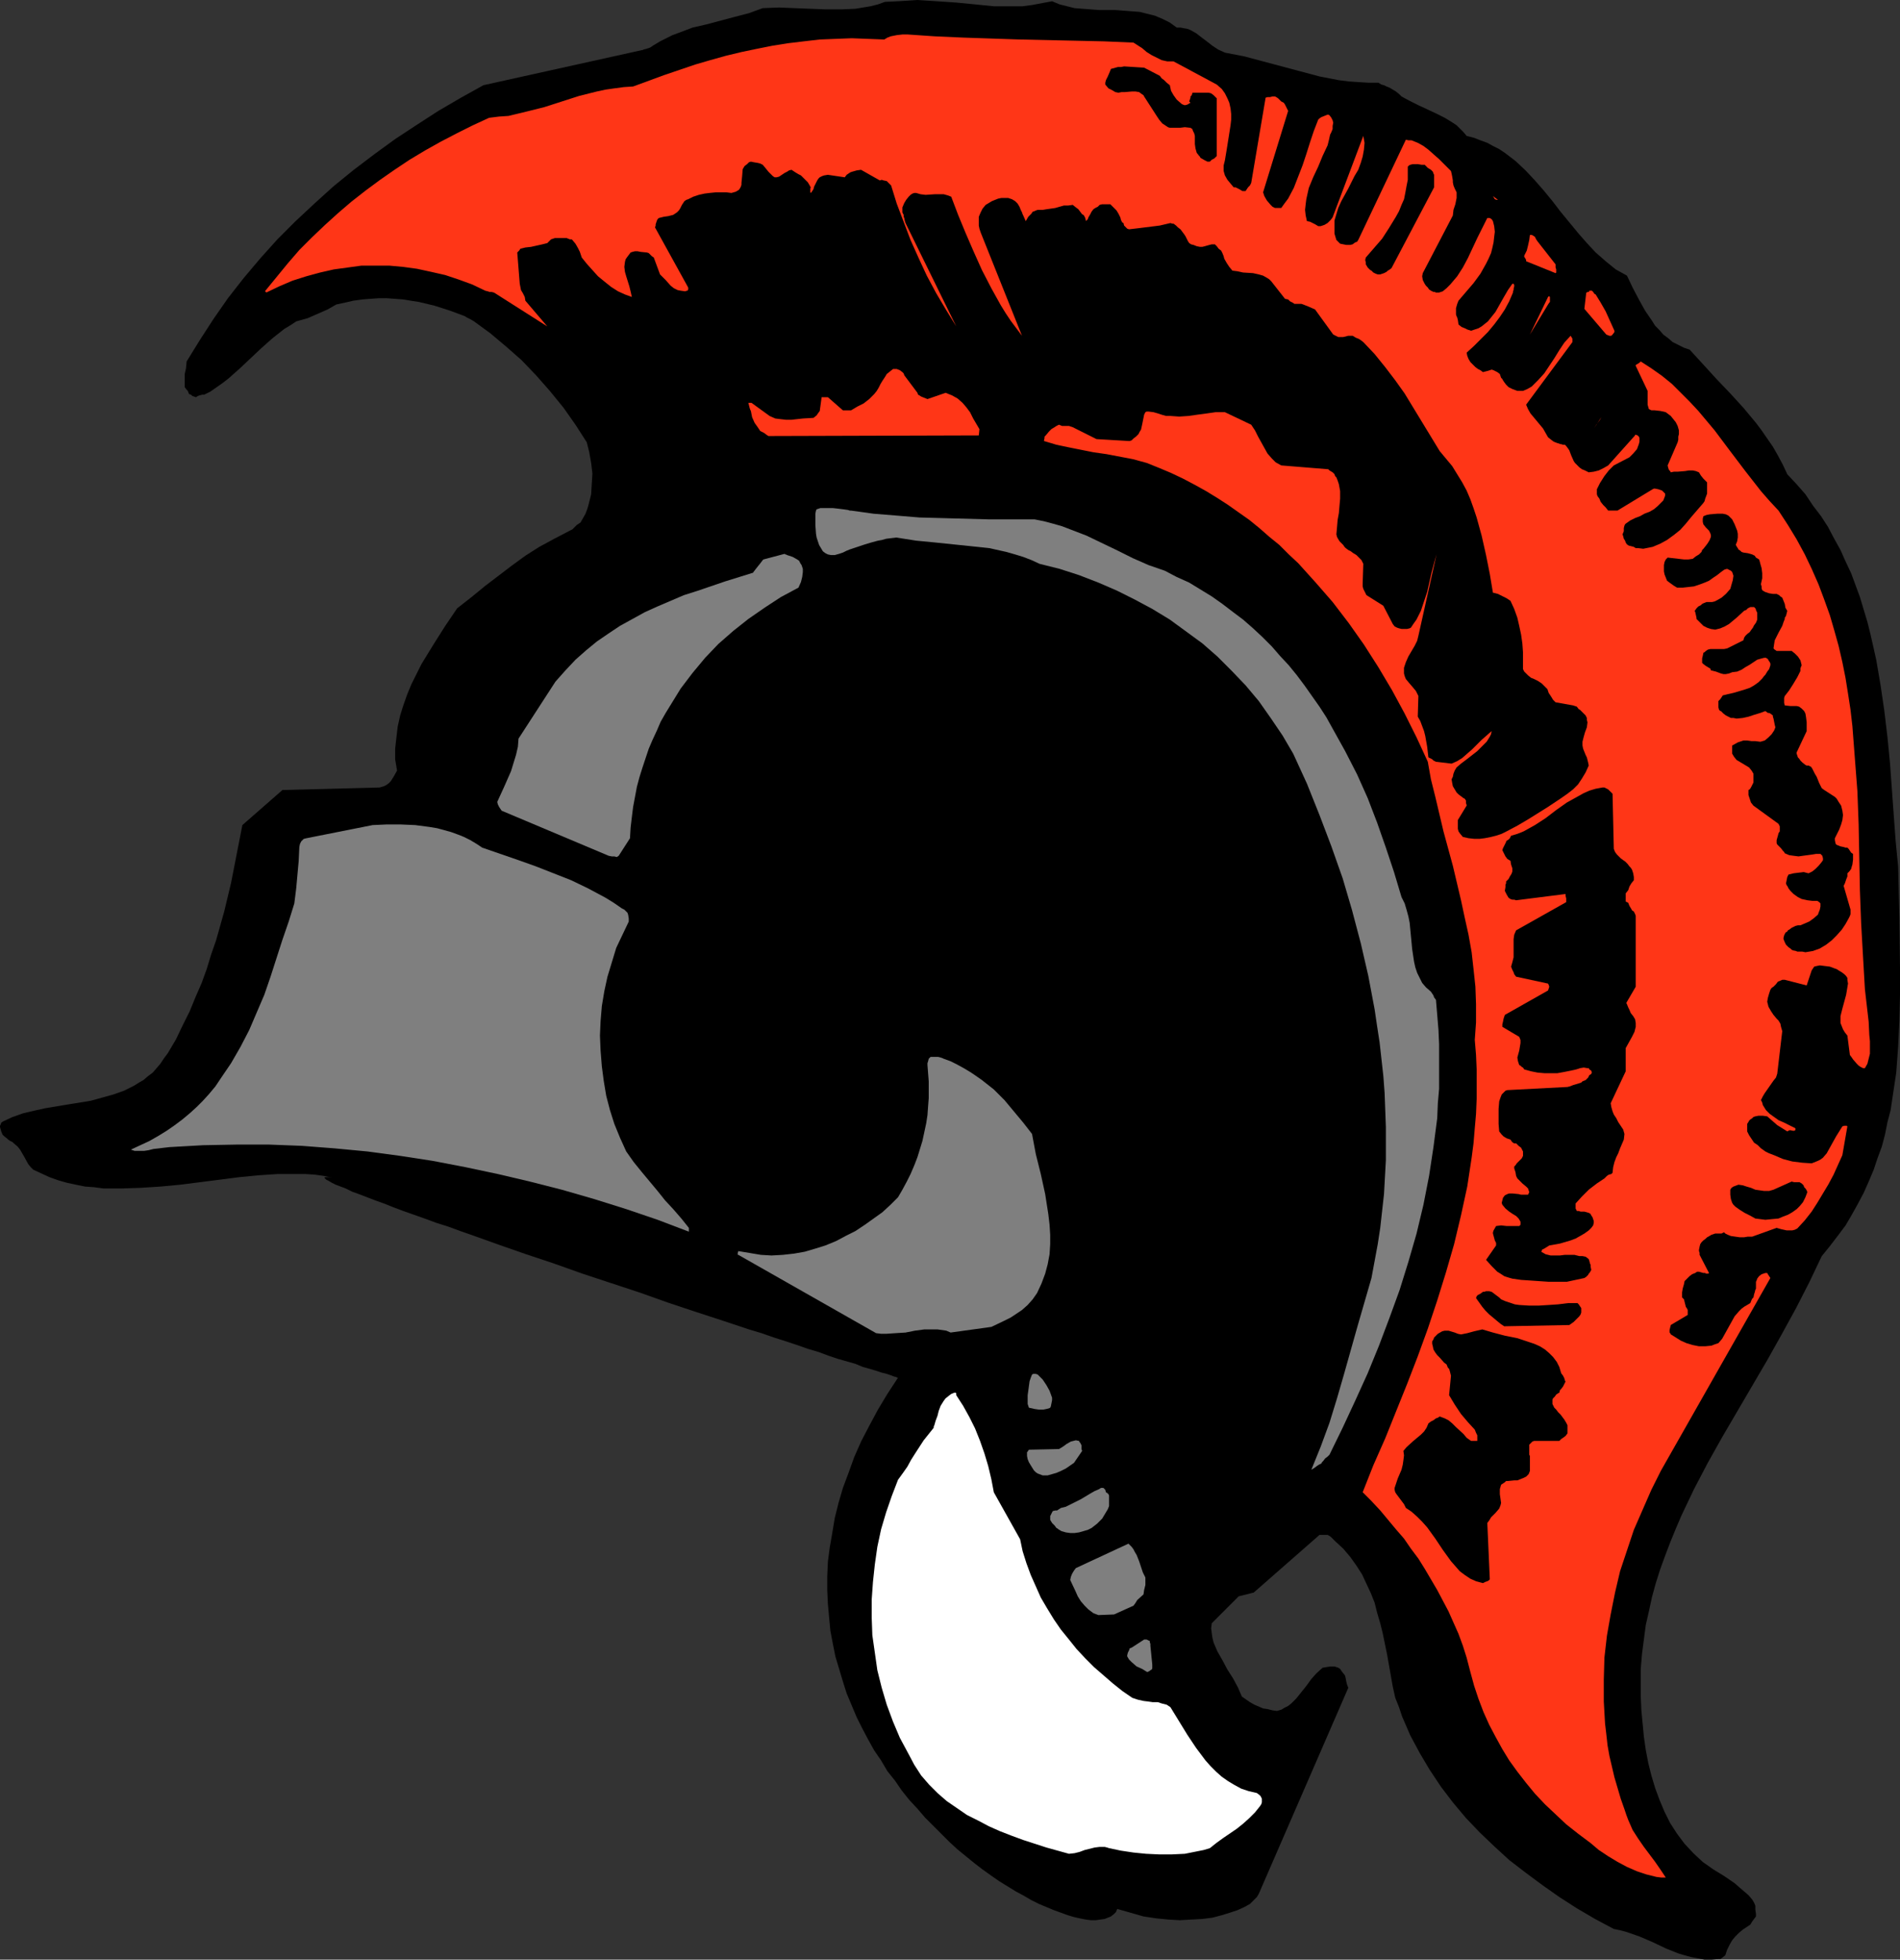 <?xml version="1.0" encoding="UTF-8" standalone="no"?>
<svg
   version="1.0"
   width="129.724mm"
   height="133.748mm"
   id="svg25"
   sodipodi:docname="Helmet 03.wmf"
   xmlns:inkscape="http://www.inkscape.org/namespaces/inkscape"
   xmlns:sodipodi="http://sodipodi.sourceforge.net/DTD/sodipodi-0.dtd"
   xmlns="http://www.w3.org/2000/svg"
   xmlns:svg="http://www.w3.org/2000/svg">
  <rect width="100%" height="100%" fill="#333333" stroke="none"/>
  <sodipodi:namedview
     id="namedview25"
     pagecolor="#ffffff"
     bordercolor="#000000"
     borderopacity="0.25"
     inkscape:showpageshadow="2"
     inkscape:pageopacity="0.0"
     inkscape:pagecheckerboard="0"
     inkscape:deskcolor="#d1d1d1"
     inkscape:document-units="mm" />
  <defs
     id="defs1">
    <pattern
       id="WMFhbasepattern"
       patternUnits="userSpaceOnUse"
       width="6"
       height="6"
       x="0"
       y="0" />
  </defs>
  <path
     style="fill:#000000;fill-opacity:1;fill-rule:evenodd;stroke:none"
     d="m 231.734,355.373 h -0.162 l -0.323,-0.162 -0.646,-0.162 -0.808,-0.323 -0.97,-0.323 -1.293,-0.323 -1.454,-0.485 -1.616,-0.485 -1.778,-0.485 -1.939,-0.808 -2.262,-0.646 -2.262,-0.646 -2.424,-0.808 -2.586,-0.97 -2.747,-0.808 -2.747,-0.97 -2.909,-0.97 -3.07,-0.97 -3.232,-1.131 -3.232,-0.97 -6.787,-2.262 -6.949,-2.262 -7.272,-2.424 -7.272,-2.586 -14.706,-4.848 -7.272,-2.586 -7.272,-2.424 -6.949,-2.424 -6.787,-2.424 -3.232,-1.131 -3.07,-1.131 -3.07,-0.97 -3.07,-1.131 -2.747,-0.97 -2.747,-0.97 -2.586,-0.97 -2.424,-0.97 -2.262,-0.808 -2.101,-0.808 -2.101,-0.808 -1.778,-0.646 -1.616,-0.808 -1.293,-0.485 -1.293,-0.485 -0.97,-0.485 -0.808,-0.485 -0.646,-0.323 -0.323,-0.323 -0.162,-0.162 0.162,-0.162 h 0.97 l 0.97,0.162 -2.262,-0.485 -2.262,-0.323 -2.424,-0.162 h -2.424 -4.848 l -4.848,0.323 -5.01,0.485 -5.01,0.646 -10.181,1.293 -5.171,0.485 -5.01,0.323 -4.848,0.162 H 26.664 l -2.424,-0.323 -2.262,-0.162 -2.424,-0.485 -2.262,-0.485 -2.262,-0.646 -2.262,-0.808 -2.101,-0.97 L 8.565,301.719 7.918,301.073 7.272,300.265 6.302,298.487 5.171,296.548 4.525,295.74 3.555,294.932 3.232,294.609 2.586,294.285 2.101,293.962 1.778,293.639 1.131,293.154 0.646,292.669 0.323,291.861 0,290.73 v -0.323 l 0.162,-0.323 0.162,-0.485 0.485,-0.323 2.424,-1.131 2.747,-0.97 2.747,-0.646 2.909,-0.646 5.818,-0.97 5.979,-0.97 2.909,-0.808 2.909,-0.808 2.747,-0.97 2.586,-1.293 1.293,-0.808 1.131,-0.646 1.131,-0.97 1.293,-0.97 0.97,-1.131 0.97,-1.131 0.97,-1.454 0.97,-1.293 2.101,-3.555 1.778,-3.717 1.778,-3.555 1.454,-3.555 1.616,-3.717 1.293,-3.555 1.131,-3.717 1.293,-3.717 2.101,-7.434 1.778,-7.434 1.454,-7.434 1.454,-7.434 10.342,-9.05 25.048,-0.646 1.131,-0.323 0.646,-0.323 0.646,-0.485 0.485,-0.485 0.808,-1.293 0.808,-1.454 -0.485,-2.909 v -2.747 l 0.323,-2.909 0.323,-2.747 0.646,-2.909 0.808,-2.586 0.97,-2.747 1.131,-2.747 1.293,-2.586 1.293,-2.586 3.07,-5.01 3.07,-4.848 3.07,-4.525 3.717,-2.909 3.555,-2.909 3.394,-2.586 3.394,-2.586 3.555,-2.586 3.555,-2.262 3.878,-2.101 4.04,-2.101 0.646,-0.323 0.485,-0.485 0.646,-0.646 0.485,-0.323 0.485,-0.323 0.646,-1.131 0.646,-1.131 0.485,-1.293 0.323,-1.131 0.646,-2.586 0.162,-2.747 0.162,-2.586 -0.323,-2.747 -0.485,-2.747 -0.646,-2.586 -2.909,-4.525 -3.07,-4.363 -3.555,-4.363 -3.555,-4.04 -3.717,-3.879 -4.04,-3.555 -4.04,-3.394 -4.202,-3.071 -0.808,-0.485 -0.646,-0.323 -0.646,-0.323 -0.162,-0.162 v 0 l -3.878,-1.454 -4.04,-1.293 -4.04,-0.97 -2.101,-0.323 -1.939,-0.323 -2.101,-0.162 -2.262,-0.162 H 97.768 l -2.262,0.162 -2.101,0.162 -2.262,0.323 -2.101,0.485 -2.262,0.485 -2.262,1.293 -2.586,1.131 -2.586,1.131 -2.909,0.808 -1.454,0.97 -1.616,0.97 -3.07,2.424 -2.909,2.586 -2.747,2.586 -2.747,2.586 -2.909,2.586 -1.454,1.131 -1.616,1.131 -1.616,1.131 -1.616,0.808 h -0.485 l -0.646,0.162 -0.485,0.162 -0.485,0.323 -0.485,-0.162 -0.485,-0.162 -0.323,-0.323 -0.485,-0.162 -0.162,-0.323 -0.162,-0.485 -0.323,-0.323 -0.485,-0.646 V 98.095 96.479 l 0.323,-1.454 0.162,-1.778 3.394,-5.495 3.555,-5.495 3.717,-5.333 4.04,-5.171 4.363,-5.171 4.363,-4.848 4.686,-4.687 4.848,-4.525 5.01,-4.525 5.171,-4.202 5.333,-4.04 5.333,-3.879 5.656,-3.717 5.494,-3.555 5.818,-3.394 5.818,-3.232 40.885,-9.05 h 0.162 l 0.323,-0.162 0.646,-0.162 0.97,-0.323 0.97,-0.646 1.616,-0.97 1.616,-0.808 1.616,-0.808 1.778,-0.646 3.394,-1.293 3.555,-0.808 7.272,-1.939 3.717,-0.97 3.555,-1.293 4.202,-0.162 4.04,0.162 8.08,0.323 h 3.878 l 3.717,-0.162 1.939,-0.323 1.939,-0.323 1.939,-0.485 1.778,-0.646 3.394,-0.162 2.586,-0.162 L 236.744,0 l 5.01,0.323 4.848,0.323 5.01,0.485 4.848,0.485 h 2.424 2.424 2.586 l 2.424,-0.323 2.586,-0.485 2.586,-0.485 1.939,0.808 1.939,0.485 1.939,0.485 2.101,0.162 4.202,0.323 h 2.101 2.101 l 4.202,0.323 2.101,0.162 1.939,0.485 1.939,0.485 1.939,0.808 1.939,0.97 1.778,1.293 h 0.97 l 0.808,0.162 0.97,0.162 0.808,0.323 1.454,0.808 1.454,1.131 0.646,0.485 0.646,0.485 1.454,1.131 1.454,0.97 1.778,0.808 5.01,0.97 4.848,1.293 9.696,2.586 4.848,1.293 5.01,0.97 2.586,0.323 2.424,0.162 2.586,0.162 h 2.586 l 0.808,0.485 0.646,0.162 0.646,0.323 0.808,0.323 1.616,0.97 0.808,0.646 0.646,0.646 2.101,1.131 2.262,1.131 4.525,2.101 2.262,1.131 2.101,1.293 0.97,0.646 1.778,1.778 0.808,0.97 1.939,0.485 1.616,0.646 1.778,0.646 1.454,0.808 1.616,0.808 1.454,0.97 2.747,2.101 2.586,2.424 2.424,2.586 2.262,2.586 2.262,2.747 2.101,2.747 2.262,2.747 2.262,2.747 2.262,2.586 2.262,2.424 2.586,2.262 2.586,2.101 1.454,0.808 1.454,0.808 1.454,3.071 1.616,3.071 1.616,2.909 1.778,2.586 0.808,1.293 1.131,1.131 0.97,1.131 1.293,0.97 1.131,0.97 1.293,0.646 1.616,0.808 1.454,0.485 3.555,3.879 3.394,3.717 3.555,3.717 3.394,3.717 3.232,3.879 1.454,1.939 1.454,2.101 1.454,2.101 1.293,2.262 1.293,2.424 1.131,2.424 2.424,2.586 2.262,2.586 1.939,2.909 2.101,2.747 1.778,2.747 1.616,3.071 1.616,2.909 1.293,2.909 1.454,3.071 1.131,3.071 1.131,3.071 0.97,3.232 0.97,3.232 0.808,3.232 1.454,6.464 1.131,6.626 0.97,6.626 0.808,6.787 0.646,6.626 0.97,13.413 0.485,6.626 0.646,6.626 0.323,13.09 0.162,13.413 v 6.626 l -0.162,6.787 -0.323,6.626 -0.485,6.626 -0.97,6.464 -0.485,3.232 -0.808,3.071 -0.646,3.232 -0.808,3.071 -1.131,3.071 -0.97,2.909 -1.293,3.071 -1.293,2.909 -1.454,2.747 -1.616,2.909 -1.616,2.747 -1.939,2.586 -2.101,2.747 -2.101,2.586 -3.232,6.787 -3.394,6.626 -3.717,6.787 -3.717,6.626 -7.757,13.252 -3.878,6.626 -3.717,6.626 -3.555,6.787 -3.232,6.787 -1.454,3.394 -1.454,3.555 -1.293,3.394 -1.293,3.555 -1.131,3.555 -0.97,3.555 -0.808,3.717 -0.808,3.555 -0.485,3.717 -0.485,3.717 -0.323,3.879 v 3.879 3.232 l 0.162,3.555 0.323,3.394 0.323,3.394 0.485,3.394 0.646,3.394 0.808,3.232 0.97,3.232 1.131,3.071 1.293,3.071 1.454,2.909 1.778,2.747 1.939,2.586 2.262,2.424 2.424,2.262 2.747,1.939 2.909,1.778 2.586,1.778 1.293,1.131 1.131,0.97 1.131,0.97 0.97,1.131 0.485,0.808 0.323,0.808 v 0.97 l 0.162,1.131 v 0.646 l -0.485,0.646 -0.485,0.646 -0.485,0.808 -1.939,1.293 -0.97,0.808 -0.97,0.97 -0.808,0.97 -0.646,1.131 -0.646,1.293 -0.485,1.454 -0.808,0.646 -0.485,0.323 h -0.485 l -1.778,0.162 h -1.778 l -1.616,-0.323 -1.778,-0.323 -1.778,-0.485 -1.616,-0.485 -3.232,-1.293 -3.394,-1.616 -3.394,-1.454 -3.232,-1.131 -1.778,-0.485 -1.616,-0.323 -4.848,-2.586 -4.686,-2.747 -4.525,-2.909 -4.363,-3.071 -4.363,-3.232 -4.202,-3.232 -3.878,-3.555 -3.717,-3.555 -3.555,-3.717 -3.394,-4.04 -3.07,-4.04 -2.909,-4.363 -2.586,-4.363 -2.424,-4.525 -2.101,-4.848 -0.808,-2.424 -0.97,-2.424 -0.646,-2.909 -0.485,-2.747 -0.97,-5.495 -1.131,-5.495 -0.646,-2.586 -0.808,-2.747 -0.646,-2.586 -0.97,-2.424 -1.131,-2.424 -1.131,-2.424 -1.454,-2.262 -1.616,-2.262 -1.778,-2.101 -2.101,-1.939 -1.131,-1.131 -0.485,-0.323 h -0.162 v -0.162 h -2.262 l -16.968,14.868 -3.878,0.97 -6.949,6.949 -0.162,1.293 0.162,1.293 0.162,1.131 0.323,1.293 0.97,2.262 1.293,2.262 1.293,2.424 1.454,2.262 1.293,2.424 0.97,2.262 2.101,1.454 1.131,0.646 1.131,0.485 1.131,0.485 1.131,0.162 1.293,0.323 1.131,0.162 1.131,-0.323 0.808,-0.485 0.97,-0.485 0.808,-0.646 1.293,-1.293 1.293,-1.616 1.293,-1.616 1.293,-1.778 1.293,-1.454 1.616,-1.454 0.97,-0.162 0.97,-0.162 h 1.131 l 0.485,0.162 0.485,0.162 0.485,0.323 0.323,0.485 0.485,0.646 0.162,0.162 0.323,0.485 0.162,0.808 0.162,0.808 0.162,0.646 0.323,0.808 -23.109,53.169 -0.485,0.808 -0.808,0.808 -0.97,0.97 -1.454,0.808 -1.778,0.808 -1.939,0.646 -2.101,0.646 -2.424,0.646 -2.586,0.323 -2.909,0.162 -2.909,0.162 -2.909,-0.162 -3.232,-0.323 -3.232,-0.485 -3.394,-0.97 -3.394,-0.97 -0.323,0.808 -0.485,0.485 -0.808,0.646 -0.808,0.323 -0.808,0.323 -1.131,0.162 -1.131,0.162 h -1.293 l -1.293,-0.162 -1.616,-0.323 -1.454,-0.323 -1.616,-0.485 -1.778,-0.646 -1.778,-0.646 -1.939,-0.808 -1.939,-0.808 -1.939,-0.97 -1.939,-1.131 -2.101,-1.131 -2.101,-1.293 -2.101,-1.293 -2.101,-1.454 -2.262,-1.616 -2.101,-1.616 -4.363,-3.555 -2.101,-1.939 -2.101,-2.101 -2.101,-2.101 -2.101,-2.101 -1.939,-2.262 -2.101,-2.262 -1.939,-2.424 -1.778,-2.586 -1.939,-2.424 -1.616,-2.747 -1.778,-2.586 -1.616,-2.909 -1.454,-2.747 -1.454,-2.909 -1.293,-3.071 -1.293,-3.071 -0.97,-3.071 -0.97,-3.232 -0.97,-3.232 -0.646,-3.232 -0.646,-3.394 -0.323,-3.394 -0.323,-3.555 -0.162,-3.555 v -3.555 l 0.162,-3.717 0.485,-3.717 0.646,-3.717 0.646,-3.879 0.97,-3.879 1.131,-3.879 1.454,-3.879 1.454,-4.04 1.778,-4.04 2.101,-4.04 2.262,-4.202 2.424,-4.04 z"
     id="path1" />
  <path
     style="fill:#ff3617;fill-opacity:1;fill-rule:evenodd;stroke:none"
     d="m 234.158,8.888 7.11,0.485 7.272,0.323 14.382,0.485 14.706,0.323 7.272,0.162 7.595,0.323 2.262,1.454 1.131,0.97 1.293,0.808 1.293,0.646 1.293,0.646 1.454,0.323 h 1.616 l 11.15,5.979 1.293,1.131 0.808,1.131 0.646,1.293 0.485,1.131 0.323,1.454 0.162,1.454 v 1.454 l -0.162,1.454 -0.485,3.071 -0.485,3.071 -0.485,2.909 -0.323,1.293 v 1.454 l 0.323,1.131 0.646,1.131 0.808,0.97 0.808,0.97 h 0.485 l 0.323,0.162 0.646,0.323 0.808,0.485 h 0.485 0.323 l 0.323,-0.485 0.323,-0.485 0.485,-0.485 0.323,-0.646 3.717,-21.978 0.485,-0.162 h 0.646 l 0.646,-0.162 h 0.646 l 0.323,0.162 0.485,0.323 0.485,0.485 0.323,0.323 0.646,0.323 0.323,0.485 0.323,0.646 0.485,0.97 v 0 l -6.464,21.009 0.323,0.97 0.646,1.131 0.97,1.131 0.485,0.485 0.646,0.323 h 1.616 l 0.808,-1.131 0.97,-1.293 1.454,-2.747 1.131,-2.909 1.131,-2.909 0.97,-2.909 0.97,-3.071 0.97,-2.909 1.131,-2.909 0.323,-0.323 0.485,-0.323 0.808,-0.323 0.808,-0.323 h 0.162 l 0.323,0.162 0.485,0.646 0.323,0.646 0.162,0.646 -0.162,0.808 v 0.808 l -0.323,0.808 -0.323,0.646 -0.323,1.454 -0.323,1.293 -1.293,2.747 -1.131,2.747 -1.293,2.747 -1.131,2.747 -0.323,1.454 -0.323,1.454 -0.162,1.293 -0.162,1.454 0.162,1.454 0.323,1.454 0.808,0.162 0.646,0.323 0.646,0.323 0.808,0.485 h 0.646 l 0.485,-0.162 0.485,-0.162 0.808,-0.485 0.162,-0.162 0.323,-0.323 0.323,-0.323 0.485,-0.646 7.918,-21.009 0.323,1.778 -0.162,1.778 -0.323,1.778 -0.485,1.616 -0.646,1.778 -0.97,1.616 -1.616,3.232 -1.778,3.232 -0.808,1.778 -0.485,1.616 -0.485,1.616 v 1.616 1.778 l 0.485,1.616 0.485,0.485 0.485,0.485 0.808,0.162 0.808,0.162 h 0.485 0.485 l 0.646,-0.162 0.646,-0.485 0.485,-0.162 0.323,-0.485 12.282,-25.857 0.646,0.162 h 0.808 l 1.616,0.646 1.454,0.808 1.293,0.97 1.454,1.293 1.293,1.131 2.586,2.586 0.485,0.485 0.162,0.646 0.162,0.808 0.162,0.97 v 0.485 l 0.162,0.808 0.323,0.808 0.485,0.97 v 1.454 l -0.323,1.616 -0.485,1.454 -0.162,1.454 -7.757,14.868 -0.162,0.808 0.162,0.97 0.485,0.97 0.323,0.485 0.485,0.485 0.323,0.485 0.485,0.323 0.646,0.323 h 0.323 l 0.323,0.162 h 0.808 l 0.485,-0.162 0.485,-0.162 0.97,-0.808 0.97,-0.97 1.778,-2.101 1.454,-2.262 1.293,-2.424 2.424,-5.171 1.293,-2.586 1.293,-2.586 h 0.162 0.485 l 0.485,0.323 0.323,0.485 0.323,1.293 0.162,1.454 -0.162,1.293 -0.162,1.454 -0.323,1.454 -0.323,1.293 -0.646,1.454 -0.646,1.293 -1.454,2.586 -1.778,2.424 -1.939,2.262 -1.939,2.262 -0.323,0.808 -0.323,1.131 v 1.131 0.485 l 0.162,0.485 0.162,0.323 0.162,0.646 0.162,1.131 0.808,0.646 0.808,0.323 0.646,0.323 0.97,0.323 0.97,-0.323 0.97,-0.323 0.808,-0.485 0.808,-0.646 0.808,-0.646 0.646,-0.808 1.293,-1.616 2.101,-3.717 1.131,-1.939 1.131,-1.616 h 0.323 l 0.162,0.323 v 0.323 l -0.162,0.646 v 0.323 l -0.162,0.323 v 0.323 l -0.97,2.262 -1.131,2.101 -1.293,1.939 -1.454,1.939 -1.616,1.939 -1.778,1.778 -1.778,1.778 -1.939,1.778 0.162,0.808 0.323,0.808 0.485,0.808 0.646,0.646 0.646,0.646 0.646,0.485 0.646,0.323 0.646,0.485 0.646,-0.162 0.646,-0.162 0.485,-0.162 0.485,-0.162 0.485,0.162 0.646,0.323 0.323,0.162 0.646,0.485 0.162,0.485 0.162,0.485 0.323,0.323 0.162,0.323 0.323,0.485 0.485,0.646 0.646,0.646 0.97,0.485 1.293,0.485 h 1.454 l 1.131,-0.485 1.131,-0.646 0.808,-0.808 0.808,-0.808 1.616,-1.778 1.293,-1.939 1.293,-1.939 1.293,-2.101 1.293,-1.939 1.616,-1.778 0.323,0.485 0.162,0.323 v 0.323 0.485 l -11.958,16.161 0.485,1.131 0.646,1.131 3.232,3.879 0.646,1.131 0.646,1.131 0.808,0.646 0.646,0.485 0.808,0.323 0.97,0.323 h 0.162 l 0.485,0.162 h 0.485 l 0.323,0.323 0.485,0.646 0.323,0.485 0.485,1.293 0.646,1.454 0.323,0.485 0.646,0.646 0.485,0.485 0.646,0.485 0.808,0.323 0.97,0.485 1.293,-0.162 1.293,-0.323 1.293,-0.646 1.131,-0.646 6.949,-7.757 v -0.162 h 0.162 l 0.485,0.162 0.323,0.323 0.162,0.323 v 0.323 0.646 l -0.162,0.646 -0.485,1.293 -0.97,1.131 -0.97,0.97 -4.04,2.101 -1.293,1.293 -1.131,1.454 -1.131,1.778 -0.808,1.616 v 0.646 0.646 l 0.162,0.485 0.485,0.646 0.323,0.808 0.646,0.808 0.646,0.646 0.646,0.808 h 2.424 l 9.05,-5.495 0.323,-0.162 h 0.323 l 0.808,0.162 0.97,0.323 0.808,0.808 v 0.485 l -0.162,0.485 -0.323,0.808 -0.646,0.646 -0.808,0.808 -0.97,0.808 -1.131,0.646 -1.293,0.485 -1.131,0.646 -1.293,0.485 -1.293,0.646 -1.131,0.808 -0.162,0.162 -0.162,0.323 -0.162,0.646 v 0.808 l -0.323,0.808 0.162,0.485 0.162,0.646 0.323,0.485 0.162,0.485 0.323,0.485 0.485,0.323 0.646,0.162 0.646,0.162 0.485,0.323 h 0.646 l 1.293,0.162 2.424,-0.485 1.939,-0.808 1.778,-0.97 1.778,-1.293 1.616,-1.293 1.454,-1.616 1.454,-1.778 3.07,-3.555 0.323,-0.485 0.162,-0.646 0.485,-1.293 v -1.454 -1.454 l -0.162,-0.162 -0.323,-0.323 -0.485,-0.485 -0.646,-0.808 -0.485,-0.808 -0.808,-0.323 -0.808,-0.162 h -0.97 l -0.97,0.162 -1.939,0.162 h -0.97 l -0.808,0.162 -0.162,-0.323 -0.323,-0.323 -0.162,-0.485 -0.162,-0.646 2.586,-5.979 0.162,-0.646 v -0.808 l 0.162,-0.646 v -0.97 l -0.323,-1.131 -0.485,-0.97 -0.646,-0.808 -0.646,-0.808 -0.646,-0.485 -0.646,-0.485 -0.646,-0.162 -0.808,-0.162 -1.454,-0.162 h -0.808 l -0.646,-0.323 -0.323,-1.131 v -1.131 -1.131 -1.293 l -3.07,-6.464 v -0.162 l 0.162,-0.162 0.323,-0.162 0.485,-0.323 0.323,-0.323 2.747,1.778 2.747,1.939 2.586,2.101 2.262,2.262 2.262,2.262 2.262,2.424 4.202,5.01 3.878,5.171 4.04,5.333 4.04,5.171 2.262,2.586 2.262,2.424 2.424,3.717 2.262,3.717 2.101,3.879 1.778,3.717 1.778,4.04 1.454,3.879 1.454,4.04 1.131,3.879 1.131,4.04 0.97,4.202 0.808,4.04 0.646,4.04 0.646,4.202 0.485,4.202 0.646,8.404 0.646,8.404 0.323,8.565 0.162,8.404 0.162,8.565 0.323,8.565 0.485,8.565 0.485,8.404 0.97,8.404 0.162,3.394 0.162,1.616 v 3.232 l -0.323,1.293 -0.323,1.293 -0.646,1.131 h -0.485 l -0.646,-0.323 -0.485,-0.323 -0.485,-0.485 -0.97,-1.131 -0.323,-0.485 -0.485,-0.646 -0.646,-5.01 -0.646,-0.808 -0.485,-0.808 -0.323,-0.808 -0.323,-0.808 v -0.97 -0.808 l 0.485,-1.939 0.485,-1.778 0.485,-1.778 0.323,-1.939 0.162,-0.97 -0.162,-0.97 v -0.485 l -0.323,-0.485 -0.485,-0.485 -0.646,-0.485 -0.808,-0.485 -0.485,-0.323 -0.485,-0.162 -1.293,-0.485 -1.293,-0.162 -1.293,-0.162 -0.808,0.162 -0.646,0.162 -0.323,0.485 -0.323,0.485 -1.293,3.879 -5.656,-1.454 h -0.646 l -0.323,0.162 -0.808,0.323 -0.485,0.646 -0.646,0.646 -0.485,0.323 -0.323,0.485 -0.323,0.97 -0.323,1.131 -0.162,0.97 0.323,1.293 0.646,1.131 0.646,0.97 0.808,0.97 0.323,0.323 0.162,0.162 0.485,0.808 0.162,0.808 0.323,1.131 -1.293,10.989 -0.323,0.97 -0.646,0.808 -1.131,1.616 -1.131,1.616 -0.485,0.808 -0.485,0.97 0.323,0.646 0.162,0.646 0.808,1.293 0.97,0.97 1.131,0.808 1.131,0.808 1.454,0.646 2.909,1.454 v 0.323 0.162 l -0.323,0.162 h -0.323 l -0.808,-0.162 -0.323,0.162 -0.323,0.162 -1.293,-0.808 -1.293,-0.808 -1.293,-1.131 -1.293,-1.131 -1.131,-0.162 h -1.131 l -0.808,0.162 -0.485,0.162 -0.323,0.323 -0.485,0.323 -0.323,0.323 -0.162,0.323 -0.323,0.485 v 0.808 1.131 l 0.485,0.97 0.646,0.97 0.646,0.97 0.97,0.646 0.808,0.808 1.131,0.808 0.97,0.485 1.293,0.485 2.262,0.97 2.424,0.646 2.586,0.323 2.424,0.162 0.808,-0.323 0.808,-0.323 0.646,-0.323 0.646,-0.485 0.97,-1.131 0.808,-1.454 1.616,-2.909 0.808,-1.293 0.808,-1.293 0.485,-0.162 h 0.323 0.323 l 0.162,0.162 -1.293,7.434 -2.262,5.01 -1.293,2.424 -1.454,2.424 -1.454,2.424 -1.454,2.262 -1.778,2.262 -1.939,2.101 -0.646,0.323 -0.646,0.162 h -1.454 l -1.454,-0.323 -1.131,-0.323 -6.302,2.262 h -1.131 l -0.97,0.162 h -1.131 l -1.131,-0.162 -1.131,-0.162 -0.808,-0.323 -0.646,-0.323 -0.323,-0.323 -0.646,0.323 h -0.646 -0.97 l -0.485,0.162 -0.485,0.162 -0.808,0.485 -0.323,0.162 -0.323,0.323 -0.646,0.485 -0.485,0.485 -0.323,0.485 -0.162,0.646 -0.162,0.808 v 0.323 l 0.162,0.485 v 0.485 l 0.162,0.323 2.262,4.363 -0.162,0.162 h -0.485 -0.162 l -0.162,-0.162 h -0.485 l -1.131,-0.323 h -0.485 l -0.485,0.323 -0.808,0.323 -0.646,0.485 -0.646,0.646 -0.646,0.646 -0.162,0.808 -0.323,1.131 -0.162,0.97 v 1.293 l 0.162,0.162 0.323,0.323 0.485,1.939 0.323,0.485 0.162,0.323 v 1.293 l -4.363,2.586 -0.162,0.646 -0.162,0.646 v 0.646 l 0.162,0.162 0.162,0.323 1.293,0.808 1.293,0.808 1.454,0.646 1.616,0.485 1.616,0.323 h 1.616 l 1.616,-0.162 0.808,-0.323 0.97,-0.323 0.97,-1.131 0.808,-1.454 1.616,-2.909 0.808,-1.454 1.131,-1.293 0.646,-0.646 0.646,-0.485 0.808,-0.485 0.808,-0.485 0.323,-0.808 0.162,-0.323 0.323,-0.323 0.162,-0.808 0.162,-0.485 0.162,-0.646 0.162,-0.323 v -0.646 -1.131 l 0.162,-0.323 0.162,-0.485 0.485,-0.646 0.646,-0.485 0.97,-0.323 h 0.162 0.323 l 0.162,0.323 0.323,0.485 0.323,0.485 -28.28,49.775 -2.424,4.848 -2.262,5.171 -2.262,5.171 -1.778,5.333 -1.778,5.333 -1.293,5.495 -1.131,5.656 -0.97,5.495 -0.646,5.656 -0.162,5.656 v 5.656 l 0.323,5.656 0.323,2.747 0.323,2.909 0.485,2.747 0.646,2.747 0.646,2.747 0.808,2.747 0.808,2.747 0.97,2.747 0.485,1.454 0.485,1.293 1.131,2.586 1.454,2.262 1.454,2.101 2.909,3.879 1.454,2.101 1.293,1.939 h -1.131 l -1.293,-0.162 -2.586,-0.646 -2.424,-0.808 -2.586,-1.131 -2.424,-1.293 -2.424,-1.454 -2.424,-1.616 -2.101,-1.778 -3.232,-2.424 -3.07,-2.424 -2.747,-2.586 -2.747,-2.586 -2.586,-2.747 -2.262,-2.747 -2.262,-2.909 -2.101,-2.909 -1.778,-2.909 -1.778,-3.232 -1.616,-3.071 -1.454,-3.232 -1.293,-3.394 -1.131,-3.394 -0.97,-3.555 -0.97,-3.717 -0.97,-3.071 -1.131,-3.071 -1.293,-2.909 -1.293,-2.909 -1.454,-2.747 -1.454,-2.747 -1.616,-2.747 -1.616,-2.747 -1.616,-2.586 -1.939,-2.586 -1.778,-2.586 -2.101,-2.424 -4.04,-4.848 -2.262,-2.424 -2.262,-2.262 2.747,-6.949 3.07,-6.949 5.656,-14.06 2.747,-7.111 2.586,-7.111 2.424,-7.272 2.262,-7.272 2.101,-7.272 1.778,-7.434 1.616,-7.434 1.131,-7.434 0.485,-3.717 0.323,-3.879 0.323,-3.717 0.162,-3.879 v -3.717 -3.879 l -0.162,-3.717 -0.323,-3.879 0.323,-4.525 v -4.687 l -0.162,-4.525 -0.485,-4.525 -0.485,-4.363 -0.808,-4.525 -0.97,-4.363 -0.97,-4.525 -2.101,-8.888 -2.424,-8.888 -2.101,-8.888 -1.131,-4.525 -0.808,-4.525 -2.909,-6.303 -3.07,-6.141 -3.232,-5.979 -3.555,-5.979 -3.717,-5.818 -3.878,-5.495 -4.202,-5.495 -4.363,-5.01 -4.525,-5.01 -2.424,-2.262 -2.424,-2.424 -2.586,-2.101 -2.586,-2.262 -2.586,-2.101 -2.747,-1.939 -2.747,-1.939 -2.747,-1.778 -2.909,-1.778 -2.909,-1.616 -3.07,-1.616 -3.07,-1.454 -3.07,-1.293 -3.232,-1.293 -3.555,-0.97 -3.394,-0.646 -3.394,-0.646 -3.394,-0.485 -6.464,-1.293 -3.07,-0.646 -3.232,-0.97 0.162,-0.808 v -0.323 l 0.323,-0.323 0.808,-0.97 0.646,-0.646 0.808,-0.485 0.485,-0.323 0.646,-0.323 0.808,0.323 h 0.97 0.808 l 0.97,0.323 6.141,3.071 8.242,0.485 h 0.323 l 0.485,-0.162 0.485,-0.485 0.646,-0.485 0.646,-0.646 0.323,-0.646 0.323,-0.485 0.323,-1.454 0.323,-1.616 0.162,-0.808 0.323,-0.646 0.323,-0.162 h 0.485 l 1.293,0.162 1.131,0.323 0.97,0.323 1.131,0.323 h 1.131 l 2.262,0.162 2.424,-0.162 2.262,-0.323 2.424,-0.323 2.262,-0.323 h 2.424 l 6.787,3.232 0.97,1.454 0.808,1.616 0.808,1.454 0.808,1.454 0.808,1.454 1.131,1.293 0.97,0.97 1.454,0.808 11.958,0.97 h 0.162 l 0.323,0.323 0.808,0.485 0.162,0.162 0.323,0.323 0.162,0.485 0.323,0.323 0.323,0.808 0.323,0.97 0.323,1.778 v 1.939 l -0.162,1.778 -0.162,1.939 -0.323,1.778 -0.162,1.939 -0.162,1.778 0.162,0.646 0.162,0.323 0.485,0.808 0.646,0.646 0.323,0.323 0.323,0.485 0.323,0.323 0.646,0.485 0.646,0.323 0.646,0.485 0.808,0.485 0.646,0.646 0.646,0.646 0.485,0.97 -0.162,5.171 v 0.646 l 0.162,0.646 0.323,0.646 0.485,0.97 4.363,2.747 2.424,4.687 v 0 l 0.485,0.646 0.646,0.323 0.485,0.162 0.646,0.162 h 1.454 l 0.646,-0.162 0.323,-0.162 0.646,-0.97 0.808,-1.131 1.131,-2.262 0.808,-2.424 0.808,-2.424 1.131,-5.01 0.646,-2.424 0.646,-2.262 -4.686,21.009 -0.323,1.293 -0.646,1.293 -1.616,2.747 -0.646,1.454 -0.485,1.454 v 0.646 0.808 l 0.162,0.646 0.323,0.808 0.808,0.97 0.97,1.131 0.808,0.97 0.646,1.293 -0.162,5.333 0.646,1.131 0.485,1.293 0.485,1.293 0.323,1.293 0.485,2.747 0.323,2.747 0.97,0.485 0.323,0.323 0.646,0.323 4.04,0.485 1.454,-0.646 1.293,-0.808 1.293,-1.131 1.293,-1.131 1.131,-1.131 1.293,-1.293 1.293,-1.131 1.293,-1.131 -0.162,0.808 -0.323,0.646 -0.808,1.293 -1.131,1.131 -1.293,1.293 -2.909,2.262 -1.293,0.97 -1.131,0.97 -0.485,0.808 -0.323,0.808 -0.162,0.808 -0.323,0.646 0.162,0.97 0.162,0.808 0.485,0.808 0.485,0.808 0.485,0.485 0.646,0.485 0.646,0.485 0.323,0.162 0.323,0.485 v 0.323 0.323 l 0.162,0.485 v 0.162 0 l -2.262,3.717 v 2.262 l 0.162,0.646 0.323,0.485 0.808,0.97 1.454,0.323 1.454,0.162 h 1.454 l 1.293,-0.162 1.616,-0.323 1.293,-0.323 1.454,-0.485 1.293,-0.646 2.747,-1.454 2.747,-1.616 2.586,-1.616 2.586,-1.616 3.394,-2.262 1.616,-1.131 1.454,-1.131 1.293,-1.293 0.97,-1.454 0.97,-1.616 0.808,-1.778 -0.162,-0.808 -0.162,-0.646 -0.162,-0.646 -0.323,-0.646 -0.646,-1.616 -0.162,-0.808 v -0.97 l 0.323,-1.293 0.323,-1.131 0.485,-1.293 0.162,-1.293 -0.162,-0.646 v -0.485 l -0.323,-0.646 -0.485,-0.485 -0.646,-0.646 -0.323,-0.323 -0.323,-0.162 -0.485,-0.646 -0.485,-0.162 -0.485,-0.162 -4.525,-0.808 -0.646,-0.646 -0.485,-0.808 -0.646,-0.97 -0.323,-0.97 -1.454,-1.454 -0.97,-0.646 -0.97,-0.485 -0.808,-0.323 -0.808,-0.646 -0.646,-0.646 -0.323,-0.323 -0.323,-0.646 v -4.363 l -0.162,-2.262 -0.323,-2.262 -0.485,-2.262 -0.485,-2.101 -0.808,-2.262 -0.97,-2.101 -0.97,-0.646 -0.97,-0.485 -1.293,-0.646 -1.293,-0.323 -0.808,-4.848 -0.97,-4.848 -1.131,-5.01 -1.293,-4.687 -0.808,-2.424 -0.808,-2.262 -0.97,-2.262 -1.131,-2.101 -1.293,-2.101 -1.293,-2.101 -1.616,-1.939 -1.616,-1.939 -2.262,-3.717 -2.262,-3.717 -4.525,-7.434 -2.424,-3.394 -2.586,-3.394 -2.747,-3.394 -2.909,-3.071 -0.646,-0.485 -0.485,-0.323 -0.808,-0.323 -0.808,-0.485 h -0.646 -0.485 l -1.293,0.323 h -0.646 -0.646 l -0.646,-0.323 -0.646,-0.323 -4.686,-6.464 -1.454,-0.646 -1.616,-0.646 -0.485,-0.162 h -0.485 -0.646 -0.646 l -0.485,-0.323 -0.646,-0.323 -0.485,-0.485 -0.808,-0.162 -3.555,-4.525 -0.485,-0.485 -0.485,-0.323 -1.131,-0.646 -1.131,-0.323 -1.454,-0.323 -2.586,-0.162 -1.454,-0.323 -1.293,-0.162 -0.808,-0.97 -0.646,-0.97 -0.646,-1.131 -0.162,-0.646 -0.323,-0.808 -0.323,-0.646 -0.646,-0.485 -0.485,-0.646 -0.485,-0.485 h -0.808 l -0.646,0.162 -1.131,0.323 -0.646,0.162 h -0.646 l -0.808,-0.162 -0.808,-0.323 -0.646,-0.162 -0.485,-0.323 -0.323,-0.485 -0.323,-0.646 -0.323,-0.646 -0.323,-0.485 -0.485,-0.646 -0.485,-0.646 -0.646,-0.485 -0.485,-0.485 -0.646,-0.485 h -0.323 l -0.485,-0.162 -2.747,0.646 -2.586,0.323 -1.293,0.162 -1.293,0.162 -2.747,0.323 -0.485,-0.162 -0.323,-0.323 -0.485,-0.485 -0.162,-0.646 -0.323,-0.162 -0.162,-0.323 -0.162,-0.323 -0.162,-0.646 -0.485,-0.97 -0.485,-0.808 -0.808,-0.808 -0.808,-0.808 h -2.101 l -0.646,0.162 -0.485,0.485 -0.646,0.323 -0.485,0.323 -0.485,0.646 -0.323,0.646 -0.485,0.808 -0.162,0.485 -0.485,0.485 v 0 -0.162 l -0.162,-0.646 -0.323,-0.646 -0.162,-0.162 -0.323,-0.162 -0.485,-0.646 -0.485,-0.646 -0.646,-0.485 -0.808,-0.646 -1.131,0.162 h -1.131 l -2.262,0.646 -2.262,0.323 -0.97,0.162 h -1.293 l -0.485,0.162 -0.323,0.162 -0.485,0.162 -0.323,0.485 -0.808,0.808 -0.646,1.131 -0.646,-1.454 -0.162,-0.323 -0.162,-0.485 -0.323,-0.646 -0.323,-0.808 -0.485,-0.808 -0.646,-0.646 -0.808,-0.485 -0.97,-0.323 h -0.808 -0.97 l -0.808,0.162 -0.808,0.323 -0.808,0.323 -1.616,0.97 -0.808,0.97 -0.485,0.97 -0.485,1.131 v 1.131 0.485 0.646 l 0.162,0.808 0.323,0.97 10.666,26.665 -1.454,-1.939 -1.454,-1.939 -1.293,-1.939 -1.293,-2.101 -2.424,-4.363 -2.424,-4.687 -2.101,-4.687 -2.101,-4.848 -1.939,-4.687 -1.778,-4.687 -0.808,-0.323 -1.131,-0.323 h -0.97 -1.293 l -2.424,0.162 -1.293,-0.162 -1.131,-0.323 h -0.485 l -0.485,0.162 -0.485,0.323 -0.485,0.485 -0.646,0.808 -0.485,0.808 -0.485,1.131 v 1.293 l 0.323,0.646 v 0.485 l 0.162,0.323 0.162,0.808 0.162,0.485 13.09,26.665 -2.586,-4.202 -2.586,-4.363 -2.424,-4.525 -2.101,-4.525 -2.101,-4.687 -1.778,-4.687 -1.778,-4.687 -1.454,-4.687 -0.485,-0.485 -0.646,-0.646 -0.808,-0.162 -0.485,-0.162 -0.485,0.162 -4.848,-2.747 -1.131,0.162 -1.131,0.323 -0.485,0.162 -0.485,0.323 -0.485,0.323 -0.485,0.646 -4.363,-0.646 -0.97,0.162 -0.485,0.162 -0.646,0.323 -0.323,0.323 -0.323,0.485 -0.485,0.97 -0.323,0.646 -0.162,0.646 -0.646,0.97 v 0 l -0.162,-0.162 v -0.485 -0.485 -0.162 h 0.162 l -0.323,-0.646 -0.485,-0.808 -0.646,-0.646 -0.646,-0.646 -0.485,-0.485 -0.646,-0.323 -0.808,-0.485 -0.97,-0.646 -0.646,0.162 -0.485,0.323 -0.646,0.323 -0.485,0.323 -0.97,0.646 -0.646,0.162 h -0.485 l -0.485,-0.323 -0.323,-0.323 -0.808,-0.808 -0.646,-0.808 -0.808,-0.97 -0.646,-0.323 -0.646,-0.162 -0.97,-0.162 -0.808,-0.162 -0.485,0.162 -0.485,0.485 -0.646,0.485 -0.485,0.808 -0.162,1.939 -0.162,1.616 V 47.674 l -0.162,0.485 -0.162,0.323 -0.323,0.485 -0.808,0.485 -1.131,0.323 -1.293,-0.162 h -1.454 -1.293 l -1.616,0.162 -1.293,0.162 -1.454,0.323 -1.454,0.485 -1.293,0.646 -0.485,0.162 -0.485,0.323 -0.646,0.97 -0.485,0.97 -0.323,0.485 -0.485,0.485 -0.485,0.323 -0.485,0.323 -1.293,0.323 -1.131,0.162 -1.293,0.323 -0.323,0.323 -0.162,0.323 -0.323,0.97 v 0.323 l -0.162,0.485 8.565,15.514 v 0.485 l -0.162,0.323 h -0.162 l -0.485,0.162 -1.131,-0.162 -0.808,-0.162 -0.97,-0.485 -0.808,-0.646 -1.293,-1.454 -1.454,-1.454 -1.616,-4.363 -0.485,-0.323 -0.323,-0.323 -0.485,-0.485 -0.485,-0.162 -1.616,-0.162 -0.808,-0.162 h -0.646 l -0.646,0.162 -0.485,0.162 -0.485,0.646 -0.485,0.646 -0.323,0.485 -0.162,0.646 -0.162,1.293 0.162,1.293 0.323,1.131 0.808,2.586 0.323,1.293 0.323,1.454 -1.778,-0.646 -1.778,-0.808 -1.778,-1.131 -1.616,-1.293 -1.778,-1.454 -1.454,-1.616 -1.454,-1.616 -1.293,-1.616 -0.485,-1.454 -0.485,-0.97 -0.646,-1.131 -0.808,-0.97 -0.162,-0.162 h -0.485 l -0.808,-0.323 h -3.07 l -0.485,0.162 -0.485,0.162 -0.485,0.485 -0.485,0.485 -1.293,0.323 -1.454,0.323 -1.454,0.323 -1.454,0.162 -0.646,0.162 -0.646,0.162 -0.323,0.485 -0.485,0.485 0.646,8.08 0.162,0.808 0.162,0.808 0.485,0.808 0.485,0.97 0.162,0.97 5.656,6.626 -13.736,-8.727 -0.646,-0.162 h -0.485 l -0.485,-0.162 -0.646,-0.162 -3.394,-1.616 -3.555,-1.293 -3.394,-1.131 -3.555,-0.808 -3.717,-0.808 -3.555,-0.485 -3.555,-0.323 h -3.555 -3.717 l -3.555,0.485 -3.555,0.485 -3.555,0.808 -3.555,0.97 -3.555,1.131 -3.394,1.454 -3.394,1.616 v -0.162 l -0.323,-0.162 2.909,-3.555 2.909,-3.555 3.07,-3.555 3.232,-3.232 3.394,-3.232 3.394,-3.071 3.394,-2.909 3.717,-2.909 3.717,-2.747 3.717,-2.586 3.878,-2.586 4.04,-2.424 4.04,-2.262 4.04,-2.101 4.202,-2.101 4.202,-1.939 2.586,-0.323 2.424,-0.162 4.686,-1.131 4.525,-1.131 4.525,-1.454 4.525,-1.454 4.525,-1.131 2.262,-0.485 2.262,-0.323 2.424,-0.323 2.424,-0.162 7.918,-2.909 8.08,-2.747 3.878,-1.131 4.04,-1.131 4.04,-0.97 3.878,-0.808 4.04,-0.808 4.04,-0.646 4.04,-0.485 4.202,-0.485 4.04,-0.162 4.202,-0.162 4.202,0.162 4.202,0.162 0.808,-0.485 0.808,-0.323 1.616,-0.323 1.454,-0.162 z"
     id="path2" />
  <path
     style="fill:#000000;fill-opacity:1;fill-rule:evenodd;stroke:none"
     d="m 290.072,17.13 5.171,0.323 4.04,2.101 0.485,0.646 0.646,0.485 0.646,0.646 0.808,0.646 0.323,1.454 0.646,1.131 0.808,1.131 1.293,1.131 0.323,0.162 0.485,0.162 0.646,-0.162 0.808,-0.485 -0.162,-0.162 -0.162,-0.162 0.162,-0.485 0.162,-0.485 v -0.162 -0.162 l 0.162,-0.162 0.162,-0.162 0.162,-0.485 v -0.162 h 4.202 l 0.646,0.162 0.646,0.485 0.485,0.485 0.323,0.323 v 14.545 0.323 l -0.162,0.162 -0.485,0.485 -0.646,0.323 -0.485,0.485 h -0.646 l -0.646,-0.323 -1.131,-0.646 -0.162,-0.323 -0.162,-0.162 -0.646,-0.808 -0.323,-1.131 -0.162,-1.131 v -0.97 -1.131 l -0.162,-0.646 -0.323,-0.646 -0.162,-0.485 -0.485,-0.323 -1.454,-0.162 -1.293,0.162 h -1.293 -1.293 l -0.485,-0.162 -0.485,-0.323 -0.97,-0.646 -0.808,-0.97 -0.646,-0.97 -3.232,-5.01 -0.162,-0.323 -0.485,-0.323 -0.646,-0.485 -0.97,-0.162 h -0.808 l -1.939,0.162 h -0.808 l -0.808,0.162 -0.808,-0.162 -0.808,-0.485 -0.97,-0.485 -0.808,-0.97 v -0.485 l 0.162,-0.646 0.485,-0.97 0.485,-1.131 0.323,-0.808 1.778,-0.485 h 0.808 z"
     id="path3" />
  <path
     style="fill:#000000;fill-opacity:1;fill-rule:evenodd;stroke:none"
     d="m 365.862,42.341 0.97,0.162 h 0.808 l 0.485,0.485 0.323,0.323 0.808,0.485 0.485,0.485 0.162,0.485 0.162,0.323 v 3.232 l -10.989,20.847 -0.646,0.485 -0.323,0.162 -0.323,0.323 -0.646,0.323 -0.97,0.323 h -0.646 l -0.485,-0.162 -0.646,-0.323 -0.162,-0.162 -0.323,-0.323 -0.323,-0.162 -0.323,-0.323 -0.323,-0.323 -0.485,-0.808 v -0.485 l -0.162,-0.646 0.162,-0.646 2.101,-2.424 2.101,-2.424 1.778,-2.747 1.778,-2.909 0.808,-1.454 0.646,-1.616 0.646,-1.454 0.323,-1.616 0.323,-1.778 0.323,-1.616 v -1.616 -1.778 l 0.323,-0.323 0.323,-0.162 0.646,-0.162 h 0.485 0.162 z"
     id="path4" />
  <path
     style="fill:#ff3617;fill-opacity:1;fill-rule:evenodd;stroke:none"
     d="m 386.547,51.552 h -0.323 l -0.485,-0.162 -0.485,-0.808 z"
     id="path5" />
  <path
     style="fill:#ff3617;fill-opacity:1;fill-rule:evenodd;stroke:none"
     d="m 393.819,67.39 v -0.323 l -0.162,-0.323 -0.323,-0.485 v -0.323 l 0.323,-0.646 0.323,-0.646 0.323,-1.293 0.323,-1.454 0.162,-1.293 h 0.485 l 0.323,0.162 0.485,0.323 0.323,0.646 0.323,0.485 4.686,5.979 v 0.808 l 0.162,0.485 v 0.646 0.162 l -0.162,0.162 z"
     id="path6" />
  <path
     style="fill:#ff3617;fill-opacity:1;fill-rule:evenodd;stroke:none"
     d="m 408.848,79.672 0.485,-4.202 h 0.162 l 0.162,-0.162 h 0.323 l 0.162,-0.323 h 0.323 0.323 l 0.323,0.323 0.323,0.485 0.323,0.162 1.293,2.101 1.293,2.262 2.262,5.01 v 0.323 l -0.485,0.646 -0.323,0.323 h -0.485 l -0.808,-0.323 z"
     id="path7" />
  <path
     style="fill:#ff3617;fill-opacity:1;fill-rule:evenodd;stroke:none"
     d="m 394.788,86.298 4.686,-9.696 0.162,-0.162 h 0.162 l 0.162,0.162 v 0.323 0.646 0.323 l -0.162,0.162 -0.323,0.485 z"
     id="path8" />
  <path
     style="fill:#ff3617;fill-opacity:1;fill-rule:evenodd;stroke:none"
     d="m 233.35,96.802 3.394,4.525 0.162,0.485 0.323,0.162 0.485,0.323 0.808,0.323 0.808,0.323 4.686,-1.616 0.808,0.323 0.808,0.323 1.454,0.808 1.293,1.131 0.97,1.131 0.97,1.293 0.808,1.616 1.616,2.747 -0.162,1.616 -53.974,0.162 h -0.323 l -0.485,-0.323 -0.646,-0.485 -0.97,-0.485 -0.646,-0.97 -0.808,-1.131 -0.646,-1.454 -0.323,-1.616 -0.162,-0.323 -0.162,-0.485 -0.162,-0.646 -0.162,-0.646 h 0.808 l 4.686,3.394 1.454,0.646 1.293,0.162 1.454,0.162 h 1.454 l 2.909,-0.323 2.747,-0.162 0.808,-0.646 0.323,-0.485 0.485,-0.646 0.485,-3.555 h 1.616 l 3.878,3.394 h 2.101 l 1.616,-0.97 1.616,-0.808 1.454,-1.131 1.293,-1.293 0.646,-0.808 0.485,-0.808 0.485,-0.97 0.485,-0.808 0.646,-0.97 0.485,-0.808 0.808,-0.646 0.808,-0.646 h 0.97 l 0.808,0.323 0.646,0.485 0.323,0.323 z"
     id="path9" />
  <path
     style="fill:#ff3617;fill-opacity:1;fill-rule:evenodd;stroke:none"
     d="m 411.433,110.377 0.485,-0.808 0.485,-0.646 0.485,-0.646 0.323,-0.646 z"
     id="path10" />
  <path
     style="fill:#7f7f7f;fill-opacity:1;fill-rule:evenodd;stroke:none"
     d="m 210.565,131.709 0.162,-0.323 0.485,-0.162 0.485,-0.162 h 0.485 1.293 1.454 l 1.454,0.162 1.293,0.162 1.131,0.162 0.485,0.162 h 0.323 l 5.818,0.808 5.979,0.485 5.818,0.485 5.979,0.162 11.958,0.323 h 11.797 l 2.424,0.485 2.424,0.646 2.262,0.646 2.101,0.808 4.202,1.616 4.04,1.939 4.04,1.939 3.878,1.939 4.04,1.778 4.202,1.454 3.07,1.616 3.232,1.454 2.909,1.778 2.909,1.778 2.747,1.939 2.747,2.101 2.586,1.939 2.586,2.262 2.424,2.262 2.424,2.424 2.101,2.424 2.262,2.424 2.101,2.586 1.939,2.586 1.939,2.747 1.939,2.747 1.778,2.747 1.616,2.909 3.232,5.818 3.07,5.979 2.747,6.141 2.424,6.303 2.262,6.464 2.101,6.303 1.939,6.464 0.808,1.616 0.485,1.616 0.485,1.778 0.323,1.616 0.323,3.394 0.323,3.394 0.485,3.232 0.323,1.454 0.485,1.454 0.646,1.293 0.646,1.293 0.97,1.131 1.293,1.131 0.646,0.97 0.162,0.485 0.485,0.646 0.323,3.879 0.323,3.879 0.162,3.717 v 3.879 3.717 3.879 l -0.323,3.717 -0.162,3.879 -0.97,7.434 -1.131,7.434 -1.454,7.434 -1.778,7.434 -2.101,7.272 -2.262,7.272 -2.586,7.111 -2.747,7.272 -2.909,7.111 -3.232,7.111 -3.232,6.949 -3.394,6.949 -0.485,0.485 -0.646,0.485 -0.485,0.646 -0.323,0.323 -0.162,0.323 -0.646,0.323 -0.485,0.323 -0.646,0.485 -0.808,0.485 2.424,-5.979 2.262,-6.141 1.939,-6.303 1.778,-6.141 1.778,-6.303 1.778,-6.303 1.778,-6.141 1.778,-6.141 0.808,-4.363 0.808,-4.363 0.646,-4.202 0.485,-4.363 0.485,-4.363 0.485,-8.727 v -4.363 -4.202 l -0.162,-4.363 -0.162,-4.363 -0.323,-4.363 -0.485,-4.363 -0.485,-4.363 -0.646,-4.202 -0.646,-4.363 -1.616,-8.565 -1.939,-8.404 -2.262,-8.565 -2.424,-8.242 -2.909,-8.242 -3.07,-8.08 -3.232,-8.08 -3.555,-7.757 -2.747,-4.687 -3.07,-4.525 -3.07,-4.363 -3.394,-4.04 -3.555,-3.717 -3.717,-3.717 -3.878,-3.394 -4.202,-3.071 -4.202,-3.071 -4.525,-2.747 -4.525,-2.424 -4.525,-2.262 -4.848,-2.101 -5.01,-1.939 -5.01,-1.616 -5.171,-1.293 -2.101,-0.97 -2.101,-0.808 -2.101,-0.646 -2.262,-0.646 -4.363,-0.97 -4.525,-0.485 -4.686,-0.485 -4.686,-0.485 -5.01,-0.485 -5.171,-0.808 -1.293,0.162 -1.293,0.162 -1.131,0.323 -0.97,0.162 -1.778,0.485 -1.616,0.485 -2.909,0.97 -0.97,0.323 -0.808,0.323 -0.97,0.485 -0.97,0.323 -1.131,0.323 h -0.97 l -0.808,-0.162 -0.646,-0.323 -0.646,-0.485 -0.485,-0.808 -0.485,-0.808 -0.323,-0.97 -0.323,-0.97 -0.162,-0.97 -0.162,-2.262 v -2.101 -0.808 z"
     id="path11" />
  <path
     style="fill:#000000;fill-opacity:1;fill-rule:evenodd;stroke:none"
     d="m 443.107,132.517 h 1.454 l 0.808,0.162 0.646,0.323 0.485,0.485 0.485,0.485 0.323,0.646 0.323,0.646 0.323,0.808 0.323,0.808 0.162,0.808 v 0.97 l -0.162,0.97 -0.323,0.808 v 0.162 l 0.162,0.323 0.323,0.485 0.162,0.323 0.485,0.323 0.323,0.323 0.485,0.162 1.131,0.162 1.131,0.323 0.646,0.323 0.323,0.485 0.808,0.485 0.162,0.485 0.162,0.646 0.323,1.131 0.162,1.293 v 1.293 l -0.323,1.454 v 0.162 l 0.162,0.485 v 0.485 l 0.162,0.485 0.485,0.323 0.323,0.162 0.97,0.323 0.97,0.162 h 0.97 l 0.323,0.162 0.323,0.162 0.323,0.323 0.485,0.323 0.323,0.808 0.323,0.808 0.162,0.97 0.485,0.808 -0.162,0.646 -0.162,0.646 -0.323,0.485 v 0.323 l -0.323,0.808 -0.323,0.97 -0.97,1.778 -0.97,1.939 -0.162,0.97 -0.162,1.131 0.323,0.323 0.485,0.323 h 0.646 0.808 1.293 0.646 0.485 l 0.808,0.646 0.808,0.808 0.646,0.97 0.162,0.646 0.162,0.646 -0.162,0.323 -0.162,0.485 v 0.323 0.323 l -0.808,1.616 -0.97,1.616 -1.131,1.778 -1.131,1.454 -0.162,0.485 v 0.646 0.646 l 0.162,0.646 1.454,0.162 h 1.616 l 0.646,0.162 0.646,0.485 0.646,0.646 0.323,0.646 0.162,0.97 0.162,1.293 v 2.262 l -2.586,5.495 v 0.323 l 0.162,0.485 0.162,0.485 0.323,0.323 0.323,0.485 0.485,0.485 0.808,0.646 0.323,0.162 h 0.485 l 0.323,0.162 0.323,0.162 0.323,0.485 0.162,0.323 0.162,0.323 0.162,0.323 0.162,0.323 0.485,0.808 0.323,0.808 0.323,0.808 0.323,0.646 0.323,0.646 0.646,0.485 2.747,1.778 0.485,0.485 0.485,0.808 0.323,0.485 0.323,0.485 0.323,1.293 0.162,1.131 -0.162,1.293 -0.323,1.131 -0.485,1.293 -1.131,2.262 v 0.162 0.323 l 0.162,0.808 0.162,0.323 0.323,0.162 0.808,0.323 0.808,0.162 0.485,0.162 h 0.485 l 0.323,0.323 0.323,0.485 0.323,0.485 0.485,0.323 v 1.454 l -0.162,1.293 -0.162,0.485 -0.162,0.646 -0.485,0.646 -0.485,0.485 v 0.808 l -0.323,0.808 -0.323,0.97 -0.162,0.323 -0.162,0.323 1.778,6.141 v 0.485 0.646 l -0.162,0.485 -0.323,0.646 -0.808,1.454 -0.97,1.454 -1.293,1.454 -1.293,1.293 -1.454,1.131 -1.616,0.97 -1.778,0.646 -0.97,0.162 -0.97,0.162 -0.808,-0.162 h -0.646 -0.646 l -0.323,-0.162 -0.808,-0.162 -0.323,-0.162 -0.323,-0.323 -0.485,-0.323 -0.646,-0.646 -0.323,-0.646 -0.323,-0.808 v -0.323 l 0.162,-0.646 0.323,-0.646 0.162,-0.162 0.323,-0.162 0.162,-0.323 0.323,-0.162 0.646,-0.485 0.97,-0.485 0.646,-0.162 h 0.646 l 1.131,-0.485 1.131,-0.485 1.131,-0.808 1.131,-0.97 0.162,-0.485 0.323,-0.808 0.162,-0.808 v -0.808 l -0.323,-0.323 -0.485,-0.323 h -0.646 -0.646 l -1.293,-0.162 -1.454,-0.323 -0.97,-0.485 -1.131,-0.808 -0.808,-0.808 -0.485,-0.646 -0.323,-0.646 -0.162,-0.162 -0.162,-0.485 0.162,-0.808 0.162,-0.808 0.323,-0.646 1.293,-0.323 1.293,-0.162 1.293,-0.162 1.293,0.323 0.97,-0.485 0.808,-0.646 0.808,-0.808 0.808,-0.97 0.323,-0.485 v -0.485 l -0.162,-0.646 -0.485,-0.485 h -1.131 l -0.97,0.162 -2.424,0.323 -1.131,0.162 -1.293,-0.162 -1.131,-0.162 -1.131,-0.485 -0.162,-0.323 -0.323,-0.323 -0.485,-0.646 -0.646,-0.646 -0.323,-0.323 -0.162,-0.323 v -0.808 l 0.323,-1.131 0.162,-0.646 0.323,-0.485 v -0.646 -0.646 l -0.323,-0.646 -6.464,-4.687 v 0 l -0.646,-0.808 -0.323,-0.97 -0.323,-0.97 v -1.131 -0.162 l 0.323,-0.162 0.323,-0.485 0.323,-0.646 0.323,-0.646 v -2.262 l -0.485,-0.808 -0.646,-0.808 -3.232,-1.939 -0.646,-0.808 -0.485,-0.808 v -2.101 l 1.454,-0.808 1.454,-0.485 h 0.97 l 1.131,0.162 h 0.97 l 1.293,0.162 1.131,-0.323 0.97,-0.808 0.808,-0.808 0.646,-0.97 0.323,-0.808 -0.162,-0.646 -0.162,-0.808 -0.162,-0.808 -0.162,-0.485 v -0.323 l -0.646,-0.485 -0.323,-0.162 h -0.323 l -0.646,-0.485 -1.293,0.485 -1.616,0.485 -1.454,0.485 -1.454,0.323 -1.616,0.162 -0.808,-0.162 h -0.646 l -0.646,-0.323 -0.646,-0.323 -0.646,-0.485 -0.646,-0.646 h -0.162 l -0.323,-0.323 -0.162,-0.646 v -1.616 l 0.162,-0.162 0.323,-0.323 0.323,-0.485 0.323,-0.485 1.293,-0.323 1.454,-0.323 2.747,-0.808 1.454,-0.485 1.131,-0.646 1.131,-0.808 0.97,-0.97 0.485,-0.646 0.323,-0.323 0.485,-0.808 0.485,-0.646 0.323,-0.97 v -0.485 l -0.162,-0.323 -0.323,-0.485 -0.162,-0.323 -0.485,-0.323 h -0.485 l -0.646,0.162 -1.131,0.323 -0.97,0.646 -0.97,0.646 -1.131,0.646 -0.97,0.646 -1.131,0.485 -1.293,0.162 -0.808,0.323 -0.808,0.162 h -0.646 l -0.646,-0.162 -1.293,-0.485 -1.293,-0.323 -0.162,-0.485 -0.323,-0.162 -0.808,-0.485 -0.646,-0.485 -0.323,-0.323 v -0.485 -0.646 l 0.162,-0.646 0.162,-0.808 0.323,-0.162 0.323,-0.323 0.485,-0.323 0.646,-0.162 h 0.646 0.646 1.454 0.808 l 0.808,-0.162 4.202,-2.101 0.162,-0.646 0.323,-0.485 0.485,-0.485 0.646,-0.485 0.323,-0.485 0.485,-0.646 0.323,-0.646 0.485,-0.646 0.323,-0.808 v -0.97 -0.808 l -0.323,-0.646 v -0.162 l -0.162,-0.323 -0.323,-0.323 h -0.162 -0.808 l -0.646,0.323 -0.485,0.485 h -0.162 l -0.323,0.162 -1.939,1.778 -0.97,0.808 -0.97,0.808 -1.131,0.646 -1.131,0.485 -1.293,0.323 -1.131,-0.162 -0.97,-0.323 -0.97,-0.485 -0.808,-0.808 -0.808,-0.808 -0.162,-0.162 v -0.323 l -0.323,-1.454 -0.162,-0.323 0.162,-0.162 0.323,-0.485 0.485,-0.485 0.646,-0.323 0.323,-0.323 0.323,-0.162 0.808,-0.323 h 0.646 0.808 l 0.646,-0.162 0.646,-0.323 1.131,-0.646 1.131,-0.97 1.131,-1.293 0.323,-1.131 0.323,-1.131 0.162,-1.131 -0.162,-0.485 -0.162,-0.485 -0.162,-0.162 -0.162,-0.162 -0.323,-0.162 -0.646,-0.323 -0.646,0.162 -0.485,0.323 -0.646,0.485 -0.808,0.646 -0.97,0.646 -1.131,0.808 -1.131,0.485 -1.293,0.485 -1.454,0.485 -1.454,0.162 -1.454,0.162 h -1.454 l -0.808,-0.485 -1.131,-0.808 -0.646,-0.485 -0.646,-1.616 -0.162,-0.808 v -0.646 -0.97 l 0.162,-0.808 0.323,-0.646 0.485,-0.485 4.202,0.485 h 1.131 l 1.131,-0.162 0.808,-0.646 0.808,-0.485 0.646,-0.646 0.162,-0.485 0.323,-0.323 0.646,-0.808 0.485,-0.646 0.485,-0.808 0.323,-0.808 v -0.485 l -0.162,-0.485 -0.323,-0.646 -0.485,-0.485 -0.323,-0.323 -0.646,-0.808 -0.162,-0.646 v -0.808 l 0.162,-0.646 0.808,-0.323 0.808,-0.162 z"
     id="path12" />
  <path
     style="fill:#7f7f7f;fill-opacity:1;fill-rule:evenodd;stroke:none"
     d="m 206.04,151.587 -4.525,2.424 -4.202,2.747 -4.202,2.909 -3.878,3.071 -3.878,3.394 -3.394,3.555 -3.232,3.879 -3.07,4.04 -2.586,4.202 -1.293,2.101 -1.293,2.262 -0.97,2.262 -1.131,2.424 -0.97,2.262 -0.808,2.424 -0.808,2.424 -0.808,2.586 -0.646,2.424 -0.485,2.586 -0.485,2.586 -0.323,2.586 -0.323,2.747 -0.162,2.747 -2.909,4.525 -0.485,0.323 -0.646,-0.162 h -0.646 l -0.808,-0.162 -27.634,-11.636 -0.646,-0.97 -0.323,-0.646 -0.162,-0.646 1.778,-3.879 1.778,-4.04 0.646,-2.101 0.646,-2.101 0.485,-2.101 0.162,-2.101 9.534,-14.706 2.586,-2.909 2.586,-2.747 2.747,-2.424 2.747,-2.262 3.07,-2.101 2.909,-1.939 3.232,-1.778 3.232,-1.778 3.232,-1.454 3.394,-1.454 3.394,-1.454 3.555,-1.131 7.11,-2.424 7.272,-2.262 v -0.162 l 0.162,-0.162 0.485,-0.646 1.293,-1.616 0.485,-0.646 0.323,-0.323 0.162,-0.162 v -0.162 0.162 l -0.323,0.323 5.494,-1.454 0.162,0.162 h 0.162 l 0.323,0.162 0.485,0.162 0.97,0.323 1.131,0.646 0.485,0.323 0.323,0.646 0.323,0.485 0.323,0.97 v 0.808 l -0.162,1.293 -0.323,1.293 z"
     id="path13" />
  <path
     style="fill:#000000;fill-opacity:1;fill-rule:evenodd;stroke:none"
     d="m 413.534,203.139 h 0.485 l 0.323,0.162 0.646,0.323 0.485,0.485 0.646,0.646 0.323,14.221 0.323,0.808 0.485,0.646 0.485,0.485 0.485,0.485 0.646,0.485 0.485,0.323 0.646,0.646 0.485,0.646 0.323,0.323 0.323,0.485 0.323,0.97 0.162,0.97 v 0.808 l -0.646,0.808 -0.485,0.808 -0.323,0.97 -0.646,0.808 v 2.101 l 0.323,0.162 0.323,0.162 0.323,0.808 0.485,0.808 0.162,0.323 0.485,0.323 0.323,0.646 0.162,0.485 v 0.646 17.615 l -2.262,3.879 -0.162,0.323 0.162,0.323 0.323,0.808 0.323,0.646 0.323,0.808 0.646,0.808 0.485,0.808 0.162,0.97 v 0.97 l -0.162,0.646 -0.162,0.646 -0.646,1.293 -0.808,1.454 -0.808,1.454 v 5.979 l -3.878,8.242 0.162,0.97 0.323,1.131 0.323,0.808 0.646,0.97 0.485,0.97 0.646,0.97 0.646,0.97 0.323,1.131 -0.162,1.454 -0.485,1.131 -0.485,1.131 -0.485,1.293 -0.485,0.97 -0.485,1.293 -0.323,1.293 -0.162,1.454 -0.323,0.323 -0.646,0.162 -0.485,0.323 -0.646,0.646 -0.97,0.646 -0.97,0.646 -2.101,1.616 -1.778,1.778 -1.616,1.778 v 1.293 l 0.162,0.323 0.162,0.323 h 0.485 l 0.485,0.162 h 0.485 0.485 l 1.131,0.323 v 0 l 0.323,0.162 0.162,0.162 0.162,0.323 0.323,0.485 0.162,0.485 0.162,0.485 v 0.323 0.162 l -0.162,0.646 -0.485,0.646 -0.323,0.323 -0.323,0.323 -1.131,0.808 -1.131,0.646 -1.131,0.646 -1.293,0.485 -2.747,0.808 -2.747,0.485 -1.293,0.808 -0.646,0.323 v 0.323 l -0.162,0.162 1.131,0.646 1.293,0.323 h 1.131 1.293 l 1.293,-0.162 h 1.131 1.293 l 1.293,0.323 h 0.808 l 0.808,0.162 0.646,0.485 0.162,0.162 0.162,0.485 0.162,0.646 0.162,0.323 v 0.485 l 0.162,0.808 -0.162,0.323 -0.323,0.485 -0.162,0.162 -0.162,0.323 -0.485,0.485 -0.485,0.323 -2.262,0.485 -2.262,0.485 h -2.424 -2.262 l -4.686,-0.323 -2.424,-0.162 -2.262,-0.323 -1.131,-0.323 -0.97,-0.323 -0.97,-0.646 -0.808,-0.485 -1.454,-1.454 -1.454,-1.616 2.586,-3.717 v -0.646 l -0.323,-0.646 -0.485,-1.778 v -0.323 l 0.162,-0.485 0.646,-1.131 1.293,-0.162 1.454,0.162 h 1.616 1.616 l 0.323,-0.323 v -0.162 -0.323 -0.323 l -0.485,-0.808 -0.646,-0.646 -0.808,-0.485 -0.97,-0.646 -0.97,-0.808 -0.808,-0.97 -0.162,-0.485 0.162,-0.646 0.162,-0.646 0.485,-0.646 0.646,-0.323 0.485,-0.162 h 0.808 l 1.616,0.162 0.646,0.162 h 0.97 0.808 l 0.323,-0.646 -0.162,-0.485 -0.162,-0.485 -0.485,-0.485 -0.97,-0.808 -0.808,-0.808 -0.485,-0.485 -0.323,-0.646 -0.162,-0.97 -0.323,-0.97 v -0.485 l 0.323,-0.323 0.323,-0.485 0.485,-0.485 0.808,-0.808 0.323,-0.646 v -0.646 -0.485 l -0.162,-0.323 -0.323,-0.646 -0.646,-0.485 -0.646,-0.646 h -0.485 l -0.323,-0.162 -0.323,-0.323 -0.323,-0.485 -0.97,-0.323 -0.808,-0.485 -0.485,-0.485 -0.646,-0.808 -0.162,-1.939 v -1.939 -1.939 l 0.162,-1.939 0.323,-0.97 0.323,-0.808 0.646,-0.646 0.323,-0.323 0.485,-0.162 v 0 l 15.514,-0.808 0.646,-0.162 0.808,-0.323 1.616,-0.485 0.485,-0.162 0.323,-0.323 0.808,-0.323 0.646,-0.646 0.162,-0.323 0.162,-0.323 0.323,-0.162 0.162,-0.162 0.162,-0.323 -0.162,-0.485 -0.485,-0.323 -0.162,-0.323 h -0.323 l -0.97,-0.162 -0.97,0.162 -0.97,0.323 -1.454,0.323 -1.616,0.323 -1.778,0.323 h -1.616 -1.778 l -1.778,-0.162 -1.616,-0.323 -1.778,-0.485 -0.323,-0.485 -0.323,-0.162 -0.323,-0.323 -0.323,-0.162 -0.323,-0.97 -0.162,-0.97 0.485,-1.778 0.162,-0.97 0.162,-0.97 v -0.808 l -0.323,-0.808 -4.363,-2.586 v -0.646 l 0.162,-0.646 0.162,-0.808 0.323,-0.97 11.15,-6.303 0.162,-0.485 0.162,-0.485 -0.162,-0.485 -0.162,-0.323 -8.242,-1.778 -0.485,-0.646 -0.162,-0.485 -0.323,-0.646 -0.323,-0.808 0.323,-1.131 0.323,-1.293 v -2.424 -2.262 l 0.162,-1.131 0.485,-1.131 12.928,-7.272 v -0.97 l -0.162,-0.646 v -0.485 l -12.766,1.616 -0.485,-0.162 h -0.485 l -0.485,-0.162 -0.485,-0.323 -0.485,-0.808 -0.485,-0.97 0.162,-0.97 v -0.646 l 0.162,-0.323 v -0.485 l 0.162,-0.162 0.485,-0.485 0.323,-0.646 0.323,-0.485 0.162,-0.323 0.162,-0.485 v -0.808 l -0.323,-0.97 -0.162,-0.97 -0.808,-0.485 -0.485,-0.646 -0.323,-0.646 -0.485,-0.97 0.162,-0.485 0.162,-0.323 0.323,-0.646 0.323,-0.646 v -0.162 l 0.162,-0.162 0.485,-0.323 0.323,-0.323 0.323,-0.646 1.616,-0.485 1.616,-0.646 1.454,-0.808 1.454,-0.808 2.747,-1.778 2.747,-2.101 2.747,-1.939 2.909,-1.616 1.454,-0.808 1.454,-0.646 1.616,-0.485 z"
     id="path14" />
  <path
     style="fill:#7f7f7f;fill-opacity:1;fill-rule:evenodd;stroke:none"
     d="m 96.152,212.836 3.555,-0.162 h 3.717 l 3.717,0.162 3.717,0.485 1.939,0.323 1.778,0.485 1.778,0.485 1.778,0.646 1.616,0.646 1.616,0.808 1.616,0.97 1.454,0.97 9.373,3.232 4.525,1.616 4.525,1.778 4.525,1.778 4.363,2.101 4.525,2.424 2.101,1.293 2.101,1.454 0.646,0.323 0.485,0.485 0.323,0.323 0.162,0.485 0.162,0.97 v 0.808 l -1.616,3.394 -1.616,3.394 -1.131,3.717 -1.131,3.717 -0.808,3.717 -0.646,3.879 -0.323,3.879 -0.162,3.717 0.162,3.879 0.323,4.04 0.485,3.717 0.646,3.879 0.97,3.717 1.131,3.555 1.454,3.555 1.616,3.555 1.939,2.747 2.101,2.586 4.04,4.848 1.939,2.424 2.101,2.262 2.101,2.424 1.939,2.424 v 0.97 l -8.08,-3.071 -8.08,-2.747 -8.242,-2.586 -8.403,-2.424 -8.242,-2.101 -8.242,-1.939 -8.403,-1.778 -8.403,-1.616 -8.403,-1.293 -8.403,-1.131 -8.565,-0.808 -8.403,-0.646 -8.403,-0.323 h -8.565 l -8.565,0.162 -8.565,0.485 -1.454,0.162 -1.293,0.162 -1.454,0.162 -1.293,0.323 -1.131,0.162 H 35.875 34.744 l -0.97,-0.323 2.424,-1.131 2.424,-1.131 2.262,-1.293 2.101,-1.293 2.101,-1.454 1.939,-1.454 1.939,-1.616 1.778,-1.616 1.616,-1.616 1.616,-1.778 1.616,-1.939 1.293,-1.939 2.747,-4.04 2.424,-4.202 2.262,-4.363 1.939,-4.525 1.939,-4.525 1.616,-4.687 3.07,-9.535 1.616,-4.687 1.454,-4.687 0.485,-3.879 0.323,-3.555 0.323,-3.555 0.162,-3.555 0.162,-0.808 0.323,-0.646 0.646,-0.646 0.646,-0.162 z"
     id="path15" />
  <path
     style="fill:#7f7f7f;fill-opacity:1;fill-rule:evenodd;stroke:none"
     d="m 243.531,273.115 1.778,0.646 1.616,0.808 1.778,0.97 1.616,0.97 1.454,0.97 1.616,1.131 3.07,2.424 2.747,2.747 2.424,2.909 2.424,2.909 2.262,2.909 0.97,5.171 1.293,5.171 1.131,5.171 0.808,5.171 0.323,2.747 0.162,2.586 v 2.424 l -0.162,2.586 -0.485,2.586 -0.646,2.424 -0.97,2.586 -1.131,2.424 -1.131,1.616 -1.293,1.454 -1.454,1.293 -1.454,0.97 -1.454,0.97 -1.616,0.808 -3.394,1.616 -10.504,1.454 -1.131,-0.485 -1.131,-0.162 -1.131,-0.162 h -1.131 -2.262 l -2.424,0.323 -2.424,0.485 -2.586,0.162 -2.424,0.162 h -1.293 l -1.293,-0.162 -35.552,-20.201 h -0.162 v -0.162 -0.323 l 0.162,-0.485 2.909,0.485 2.909,0.485 2.747,0.162 2.909,-0.162 2.909,-0.323 2.747,-0.485 2.747,-0.808 2.586,-0.808 2.747,-1.131 2.424,-1.293 2.586,-1.293 2.424,-1.616 2.262,-1.616 2.262,-1.616 2.101,-1.939 1.939,-1.939 1.131,-1.939 1.131,-2.101 0.97,-1.939 0.97,-2.262 0.808,-2.101 0.646,-2.101 0.646,-2.101 0.485,-2.262 0.485,-2.262 0.323,-2.101 0.162,-2.262 0.162,-2.101 v -4.363 l -0.162,-2.101 -0.162,-2.101 v -0.485 l 0.162,-0.485 0.162,-0.646 0.485,-0.485 h 0.97 0.97 l 0.646,0.162 0.485,0.162 z"
     id="path16" />
  <path
     style="fill:#000000;fill-opacity:1;fill-rule:evenodd;stroke:none"
     d="m 464.923,305.275 0.485,0.485 0.162,0.485 0.323,0.323 0.323,0.485 0.162,0.485 -0.485,1.293 -0.646,1.293 -0.808,0.97 -0.808,0.808 -1.131,0.808 -1.131,0.646 -1.293,0.485 -1.131,0.485 -1.778,0.162 -1.616,0.162 -1.293,-0.162 -1.293,-0.162 -1.454,-0.808 -1.293,-0.646 -1.293,-0.808 -1.131,-0.808 -0.485,-0.485 -0.323,-0.485 -0.323,-0.97 -0.162,-1.131 v -1.293 l 0.323,-0.485 0.485,-0.323 1.293,-0.485 1.131,0.162 0.97,0.323 1.131,0.323 1.131,0.485 1.131,0.162 1.131,0.162 h 1.293 l 1.131,-0.323 4.686,-2.101 0.646,0.162 h 0.808 0.646 l 0.162,0.162 z"
     id="path17" />
  <path
     style="fill:#000000;fill-opacity:1;fill-rule:evenodd;stroke:none"
     d="m 386.87,334.687 0.485,0.485 1.131,0.485 2.424,0.808 1.131,0.162 2.586,0.162 h 2.424 l 2.586,-0.162 2.424,-0.162 2.586,-0.323 h 2.424 l 0.323,0.323 0.323,0.485 0.323,0.485 v 0.485 0.646 l -0.162,0.485 -0.323,0.485 -0.485,0.485 -0.97,0.97 -1.131,0.808 -16.806,0.323 -0.97,-0.646 -0.97,-0.808 -1.939,-1.616 -0.97,-0.97 -0.808,-0.97 -0.808,-1.131 -0.808,-1.131 0.162,-0.485 0.323,-0.323 0.646,-0.323 0.646,-0.485 h 0.323 l 0.485,-0.162 h 0.485 0.323 l 0.646,0.162 0.646,0.485 0.646,0.485 z"
     id="path18" />
  <path
     style="fill:#000000;fill-opacity:1;fill-rule:evenodd;stroke:none"
     d="m 375.396,343.737 0.808,0.323 0.808,0.162 0.808,-0.162 0.808,-0.162 1.778,-0.485 2.101,-0.485 2.747,0.808 3.07,0.808 3.232,0.646 2.909,0.97 1.454,0.485 1.454,0.646 1.293,0.808 1.131,0.97 0.97,0.97 0.97,1.293 0.646,1.293 0.485,1.616 0.485,0.646 0.323,0.646 0.162,0.646 0.162,0.162 v 0 l -0.162,0.323 -0.162,0.323 -0.323,0.646 -0.485,0.646 -0.323,0.323 -0.162,0.646 -0.323,0.162 -0.485,0.323 -0.323,0.485 -0.485,0.485 -0.162,0.323 v 0.485 0.646 l 0.162,0.323 0.323,0.646 0.485,0.485 0.485,0.646 0.646,0.646 0.97,1.293 0.485,0.808 0.323,0.646 v 2.101 l -0.485,0.646 -0.646,0.485 -0.485,0.323 -0.485,0.485 h -6.302 -0.162 l -0.485,0.162 -0.323,0.323 -0.485,0.485 v 2.586 l 0.162,0.323 v 0.485 0.97 1.131 1.293 l -0.323,0.808 -0.646,0.646 -0.646,0.323 -0.808,0.323 -0.808,0.323 h -0.808 l -1.616,0.162 h -0.485 l -0.323,0.323 -0.485,0.323 -0.485,0.323 -0.323,1.131 v 1.293 l 0.323,2.262 -0.162,0.646 -0.323,0.808 -0.97,1.131 -1.131,1.131 -0.485,0.808 -0.485,0.646 0.646,14.545 -0.323,0.323 -0.323,0.162 -0.485,0.162 -0.323,0.162 -0.323,0.162 -1.778,-0.485 -1.454,-0.646 -1.454,-0.97 -1.293,-0.97 -1.131,-1.293 -1.131,-1.293 -2.101,-2.909 -0.97,-1.454 -0.97,-1.454 -2.101,-2.909 -1.293,-1.454 -1.293,-1.293 -1.454,-1.293 -1.454,-0.97 -0.485,-0.97 -0.485,-0.646 -0.97,-1.293 -0.485,-0.646 -0.323,-0.485 -0.162,-0.646 v -0.485 l 0.808,-2.424 0.97,-2.262 0.323,-1.293 0.162,-1.131 0.162,-1.293 -0.162,-1.131 0.808,-0.97 1.778,-1.616 0.97,-0.808 0.97,-0.808 0.808,-0.808 0.646,-0.97 0.485,-1.131 0.646,-0.485 0.646,-0.323 0.646,-0.485 0.485,-0.162 0.485,-0.323 1.293,0.485 0.97,0.485 0.97,0.808 0.97,0.97 1.939,1.778 0.808,0.97 1.131,0.808 h 1.616 v -0.646 -0.808 l -0.323,-0.646 -0.323,-0.808 -1.778,-1.939 -1.778,-2.101 -1.616,-2.424 -1.454,-2.424 0.485,-5.01 -0.162,-0.646 -0.162,-0.646 -0.162,-0.485 -0.323,-0.323 -0.323,-0.808 -0.646,-0.485 -1.131,-1.293 -0.646,-0.646 -0.485,-0.646 -0.485,-0.808 -0.162,-0.808 -0.162,-0.646 v -0.646 l 0.323,-0.485 0.162,-0.485 0.485,-0.485 0.485,-0.485 1.131,-0.646 0.646,-0.162 h 0.97 z"
     id="path19" />
  <path
     style="fill:#7f7f7f;fill-opacity:1;fill-rule:evenodd;stroke:none"
     d="m 268.094,354.888 0.97,0.97 0.97,1.454 0.808,1.454 0.646,1.778 v 0.646 l -0.162,0.808 -0.162,0.808 -0.162,0.323 -0.323,0.162 -0.646,0.162 -0.808,0.162 h -1.131 l -1.131,-0.162 -0.646,-0.162 -0.808,-0.162 -0.323,-0.97 v -1.131 -1.131 l 0.162,-1.131 0.323,-2.424 0.323,-0.97 0.323,-0.808 0.323,-0.162 h 0.646 l 0.485,0.162 z"
     id="path20" />
  <path
     style="fill:#ffffff;fill-opacity:1;fill-rule:evenodd;stroke:none"
     d="m 246.763,359.898 1.778,2.747 1.616,2.909 1.454,2.909 1.293,3.232 1.131,3.232 0.97,3.232 0.808,3.394 0.646,3.394 6.787,12.12 0.646,3.071 0.97,3.071 1.131,3.071 1.293,2.909 1.293,2.909 1.616,2.747 1.778,2.909 1.778,2.586 2.101,2.586 1.939,2.424 2.262,2.424 2.262,2.262 2.424,2.101 2.424,2.101 2.424,1.939 2.586,1.778 1.454,0.485 1.454,0.323 1.293,0.162 1.131,0.162 h 1.293 l 0.97,0.323 1.293,0.323 0.97,0.646 4.363,7.111 2.262,3.394 2.424,3.232 1.293,1.454 1.454,1.454 1.454,1.293 1.616,1.131 1.616,0.97 1.778,0.97 1.939,0.646 2.101,0.485 0.646,0.485 0.323,0.323 0.323,0.646 v 0.97 l -0.162,0.485 -0.323,0.485 -1.293,1.616 -1.454,1.454 -1.616,1.454 -1.616,1.293 -3.555,2.424 -1.778,1.293 -1.616,1.293 -1.616,0.485 -1.616,0.323 -3.232,0.646 -3.394,0.162 h -3.232 l -3.394,-0.162 -3.232,-0.323 -3.232,-0.485 -3.07,-0.646 -0.485,-0.162 -0.646,-0.162 h -1.293 l -1.293,0.162 -2.586,0.646 -1.293,0.485 -1.293,0.323 -1.454,0.162 -5.818,-1.616 -5.979,-1.939 -3.07,-1.131 -2.909,-1.131 -2.909,-1.293 -2.747,-1.454 -2.909,-1.454 -2.586,-1.778 -2.586,-1.778 -2.424,-2.101 -2.101,-2.101 -2.101,-2.424 -1.778,-2.747 -1.454,-2.747 -2.262,-4.202 -1.778,-4.202 -1.616,-4.363 -1.293,-4.363 -1.131,-4.525 -0.646,-4.525 -0.646,-4.525 -0.162,-4.525 v -4.687 l 0.323,-4.525 0.485,-4.525 0.646,-4.525 0.97,-4.525 1.293,-4.363 1.454,-4.202 1.616,-4.202 1.293,-1.778 1.131,-1.616 0.97,-1.778 1.131,-1.778 2.101,-3.232 1.293,-1.616 1.293,-1.616 v -0.323 l 0.162,-0.323 0.323,-1.131 0.485,-1.293 0.323,-1.293 0.485,-1.293 0.808,-1.293 0.485,-0.646 0.808,-0.646 0.646,-0.485 0.808,-0.323 h 0.323 l 0.162,0.162 v 0.162 z"
     id="path21" />
  <path
     style="fill:#7f7f7f;fill-opacity:1;fill-rule:evenodd;stroke:none"
     d="m 278.921,372.503 0.162,0.323 v 0.485 0.485 l 0.162,0.485 -2.101,3.071 -2.101,1.454 -1.293,0.646 -1.131,0.485 -1.131,0.323 -1.131,0.323 h -1.293 l -1.293,-0.485 -0.485,-0.323 -0.485,-0.485 -0.808,-1.293 -0.485,-0.808 -0.323,-0.808 -0.162,-0.808 v -0.808 -0.162 l 0.162,-0.162 0.323,-0.485 7.757,-0.162 0.808,-0.485 0.485,-0.323 0.646,-0.485 1.131,-0.646 0.646,-0.162 0.646,-0.162 0.808,0.162 0.162,0.323 0.162,0.162 z"
     id="path22" />
  <path
     style="fill:#7f7f7f;fill-opacity:1;fill-rule:evenodd;stroke:none"
     d="m 285.385,384.947 0.323,0.162 0.323,0.323 0.162,0.323 v 0.646 2.101 l -0.323,0.808 -0.485,0.808 -0.97,1.616 -1.293,1.293 -1.454,1.131 -0.97,0.485 -1.131,0.323 -1.131,0.323 -1.131,0.162 h -1.131 l -1.131,-0.162 -1.131,-0.323 -0.808,-0.485 -0.162,-0.162 -0.323,-0.162 -0.485,-0.646 -0.646,-0.646 -0.485,-0.808 v -0.323 -0.646 l 0.323,-0.646 0.323,-0.646 0.646,-0.162 h 0.485 l 0.485,-0.323 0.485,-0.323 1.293,-0.323 1.293,-0.646 2.586,-1.293 2.424,-1.454 1.131,-0.646 1.131,-0.485 0.485,-0.323 h 0.323 0.323 l 0.162,0.162 0.323,0.323 z"
     id="path23" />
  <path
     style="fill:#7f7f7f;fill-opacity:1;fill-rule:evenodd;stroke:none"
     d="m 292.496,399.653 0.323,0.646 0.485,0.808 0.646,1.616 0.646,1.939 0.323,0.97 0.323,0.646 0.323,0.646 v 0.646 1.293 l -0.323,1.293 -0.162,1.131 -1.616,1.454 -0.485,0.808 -0.485,0.646 -5.01,2.262 -4.04,0.162 -1.293,-0.485 -1.293,-0.97 -0.97,-0.97 -0.97,-1.131 -0.808,-1.293 -0.646,-1.454 -1.293,-2.747 0.162,-0.808 0.323,-0.808 0.485,-0.808 0.485,-0.646 v 0 l 13.574,-6.303 0.485,0.485 0.323,0.323 z"
     id="path24" />
  <path
     style="fill:#7f7f7f;fill-opacity:1;fill-rule:evenodd;stroke:none"
     d="m 296.859,424.54 0.485,4.848 v 0.808 0.162 l -0.162,0.323 -0.323,0.162 -0.162,0.162 -0.323,0.162 -0.323,0.162 -1.293,-0.808 -1.454,-0.646 -1.293,-1.131 -0.646,-0.646 -0.485,-0.808 v -0.323 l 0.162,-0.646 0.323,-0.646 0.162,-0.485 0.485,-0.162 3.232,-2.101 h 0.646 l 0.646,0.323 h 0.162 v 0.323 l 0.162,0.485 z"
     id="path25" />
</svg>
